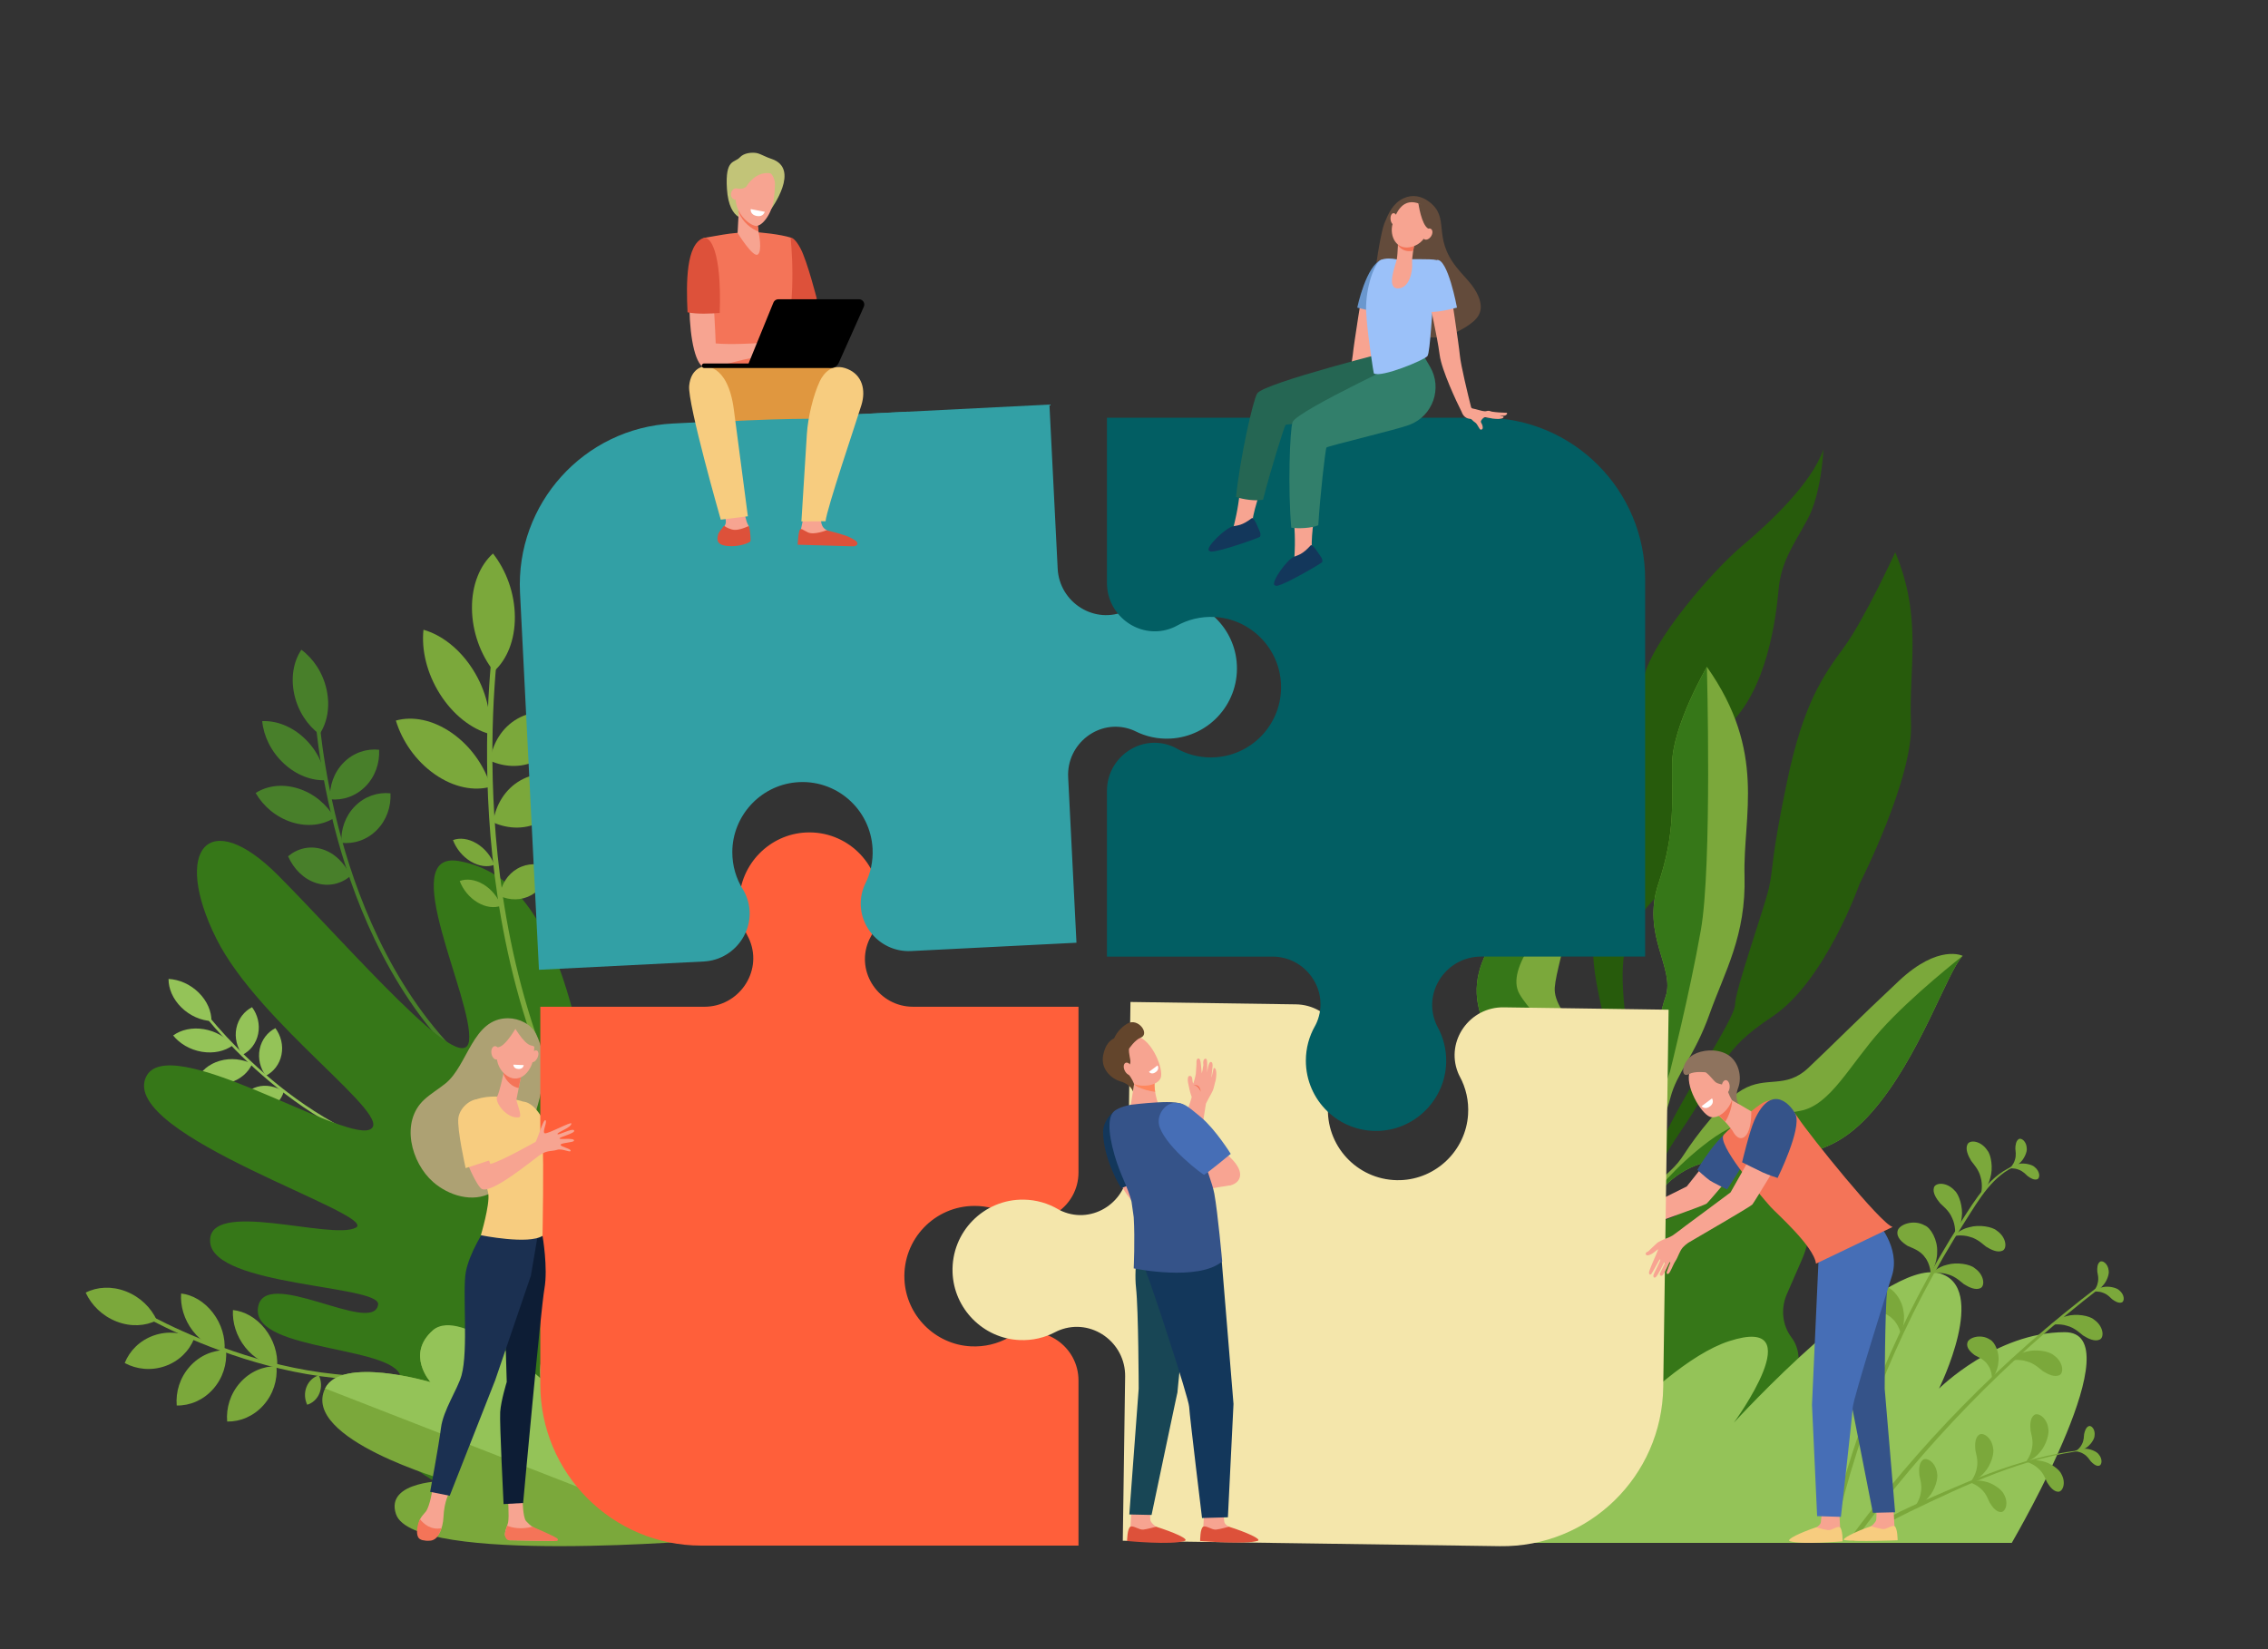 <svg width="495" height="360" viewBox="0 0 495 360" fill="none" xmlns="http://www.w3.org/2000/svg">
<rect x="0" y="0" width="495" height="360" fill="#333333" stroke="none"/>
<g clip-path="url(#clip0_330_4064)">
<path d="M413.648 120.546C413.648 120.546 406.954 135.141 402.449 141.305C397.944 147.471 393.652 153.365 390.058 170.475C386.463 187.586 387.079 189.305 386.097 193.725C385.113 198.144 378.71 216.049 378.674 219.333C378.636 222.616 365.735 241.307 362.43 250.055C359.124 258.802 353.271 271.299 353.599 277.662L355.07 277.288C355.07 277.288 356.269 262.454 366.468 247.462C376.667 232.47 375.209 229.639 386.79 221.936C398.373 214.235 405.853 192.959 405.853 192.959C405.853 192.959 417.636 169.85 417.086 157.837C416.538 145.824 419.666 134.988 413.648 120.544V120.546Z" fill="#275B0C"/>
<path d="M397.97 98.099C397.97 98.099 397.581 107.686 394.492 113.381C391.404 119.075 388.745 122.535 388.184 128.697C387.624 134.859 385.685 150.743 377.074 158.498C368.462 166.253 367.363 189.49 360.808 196.521C354.254 203.549 353.398 208.602 354.608 220.658C355.818 232.714 359.93 249.422 350.422 271.231L348.273 265.806C348.273 265.806 355.075 247.865 353.428 237.359C351.782 226.852 346.05 210.979 348.149 203.366C350.246 195.753 342.448 194.266 347.144 182.751C351.839 171.236 349.911 167.235 356.304 157.279C356.304 157.279 356.96 156.813 358.641 148.389C360.321 139.965 373.872 124.527 380.117 119.259C386.362 113.99 395.361 105.547 397.972 98.097L397.97 98.099Z" fill="#275B0C"/>
<path d="M372.536 145.566C372.536 145.566 365.057 158.387 364.951 166.64C364.846 174.891 365.738 181.604 361.955 192.904C358.171 204.205 365.68 211.349 363.517 217.589C361.353 223.828 361.184 231.214 361.251 236.815C361.317 242.416 352.686 260.956 351.372 270.342C350.057 279.728 351.736 279.761 351.736 279.761C351.736 279.761 353.167 267.368 355.153 263.271C357.139 259.173 363.177 245.045 364.589 239.579C366 234.113 369.823 230.605 373.121 221.347C376.42 212.09 381.11 204.292 380.75 191.157C380.393 178.02 385.672 164.157 372.534 145.568L372.536 145.566Z" fill="#7BA83B"/>
<path d="M356.705 271.157C356.705 271.157 360.192 254.886 374.897 253.261C389.603 251.635 398.239 254.548 408.628 242.659C419.016 230.772 425.05 211.907 428.369 208.659C428.369 208.659 423.149 205.971 414.471 214.095C405.793 222.219 399.699 228.381 394.675 233.111C389.651 237.842 385.572 234.757 380.268 237.876C375.824 240.491 370.074 248.043 367.543 251.998C366.72 253.284 365.745 254.462 364.625 255.497C363.607 256.44 362.393 257.592 361.614 258.443C360.057 260.142 355.566 271.214 355.566 271.214L356.703 271.157H356.705Z" fill="#7BA83B"/>
<path d="M351.521 268.287C351.521 268.287 356.703 248.388 353.233 238.651C349.762 228.913 338.895 221.708 339.331 215.591C339.768 209.474 346.745 192.94 341.057 180.633C341.057 180.633 338.895 191.612 336.764 194.055C334.631 196.497 319.999 206.347 322.593 219.354C325.188 232.362 339.412 235.402 342.917 239.232C346.42 243.062 351.15 243.057 351.18 245.603C351.211 248.149 352.134 257.407 350.563 266.543L351.523 268.289L351.521 268.287Z" fill="#7BA83B"/>
<path d="M357.188 254.971L364.469 233.969C364.469 233.969 368.746 217.078 371.225 202.992C373.705 188.906 372.536 145.566 372.536 145.566C372.536 145.566 365.058 158.387 364.952 166.64C364.846 174.891 365.738 181.604 361.955 192.904C358.172 204.205 365.681 211.349 363.517 217.589C361.353 223.828 361.185 231.214 361.251 236.815C361.318 242.416 352.685 260.956 351.372 270.342C350.652 275.485 350.832 277.815 351.14 278.876C349.973 270.666 357.19 254.971 357.19 254.971H357.188Z" fill="#367718"/>
<path d="M393.049 242.46C386.554 243.758 380.747 243.316 373.037 249.062C365.327 254.809 360.793 260.946 360.793 260.946C360.793 260.946 357.328 267.149 355.895 270.418C355.689 270.918 355.568 271.216 355.568 271.216L356.705 271.159C356.705 271.159 360.192 254.888 374.897 253.263C389.603 251.637 398.24 254.55 408.629 242.661C419.016 230.774 425.051 211.908 428.369 208.661C428.369 208.661 417.319 217.269 410.492 224.887C403.666 232.505 399.545 241.161 393.05 242.46H393.049Z" fill="#367718"/>
<path d="M336.764 194.052C334.631 196.493 319.999 206.343 322.593 219.351C325.188 232.358 339.412 235.398 342.917 239.228C346.42 243.058 351.15 243.053 351.18 245.599C351.211 248.145 352.134 257.403 350.563 266.539L350.983 267.302C351.749 263.736 352.816 258.308 353.164 254.185C353.73 247.489 352.645 244.718 350.498 239.293C348.349 233.868 334.995 222.821 331.65 217.013C328.305 211.205 338.101 201.496 340.278 196.808C342.452 192.12 341.062 180.629 341.062 180.629C341.062 180.629 338.9 191.608 336.769 194.052H336.764Z" fill="#367718"/>
<path d="M371.477 258.673L373.763 253.14C375.537 249.071 380.074 247.129 383.9 248.8C393.539 253.012 397.73 264.741 393.261 274.994L389.993 282.49C388.562 285.773 389.059 289.388 390.989 291.934C392.742 294.248 393.029 297.465 391.813 300.253L390.091 304.206C388.226 308.485 384.597 311.653 380.293 312.96C377.776 313.725 375.553 315.616 374.377 318.313L371.937 323.909C369.24 330.096 362.339 333.05 356.524 330.508L353.205 329.057C347.39 326.514 344.862 319.439 347.558 313.252C351.92 305.854 351.572 300.334 350.026 296.589C347.754 291.083 347.779 284.749 350.237 279.11L350.582 278.319C353.177 272.367 358.186 267.924 364.153 266.022C366.787 265.182 369.532 263.13 371.475 258.671L371.477 258.673Z" fill="#367718"/>
<path d="M330.319 336.798C334.997 330.724 360.646 298.189 377.37 292.766C395.83 286.782 378.431 310.551 378.431 310.551C378.431 310.551 411.18 274.69 423.197 277.923C434.213 280.886 423.197 303.114 423.197 303.114C423.197 303.114 435.605 290.806 450.651 290.806C465.698 290.806 440.42 334.46 439.079 336.798H330.317H330.319Z" fill="#94C358"/>
<path d="M429.013 266.414C415.633 287.34 405.867 310.587 400.285 335.284L399.367 335.037C404.928 310.857 414.628 287.651 427.986 266.748C431.091 261.89 434.443 256.127 440.255 254.232C440.367 254.196 440.41 254.367 440.304 254.406C434.994 256.409 431.919 261.872 429.015 266.414H429.013Z" fill="#7BA83B"/>
<path d="M403.51 336.152C418.461 315.791 436.639 296.97 458.254 280.606C458.47 280.442 458.761 280.82 458.543 280.987C438.044 296.767 419.907 315.401 404.646 336.46L403.51 336.154V336.152Z" fill="#7BA83B"/>
<path d="M430.236 253.437C430.581 253.944 431.899 255.267 432.287 257.006C432.807 258.655 432.396 260.719 432.351 260.647C432.253 260.689 433.878 259.313 434.384 257.125C435.041 255.026 434.581 252.114 433.763 251.15C432.351 248.969 429.884 248.748 429.405 249.805C428.897 250.855 429.541 252.284 430.234 253.439L430.236 253.437Z" fill="#7BA83B"/>
<path d="M433.438 272.115C432.939 271.761 431.643 270.414 429.915 269.992C428.279 269.438 426.211 269.808 426.281 269.855C426.238 269.954 427.644 268.354 429.838 267.888C431.946 267.271 434.844 267.789 435.792 268.627C437.941 270.083 438.114 272.558 437.049 273.016C435.99 273.505 434.576 272.831 433.438 272.115Z" fill="#7BA83B"/>
<path d="M428.606 280.302C428.107 279.948 426.812 278.601 425.083 278.178C423.447 277.625 421.379 277.995 421.449 278.042C421.406 278.141 422.812 276.54 425.006 276.075C427.114 275.458 430.012 275.976 430.96 276.814C433.109 278.27 433.282 280.744 432.217 281.203C431.158 281.692 429.744 281.018 428.606 280.302Z" fill="#7BA83B"/>
<path d="M445.838 299.293C445.338 298.939 444.044 297.592 442.315 297.17C440.679 296.616 438.61 296.986 438.68 297.033C438.637 297.132 440.043 295.532 442.237 295.066C444.345 294.449 447.243 294.967 448.191 295.805C450.341 297.261 450.513 299.736 449.448 300.194C448.389 300.683 446.976 300.009 445.838 299.293Z" fill="#7BA83B"/>
<path d="M454.641 291.526C454.142 291.171 452.846 289.825 451.118 289.402C449.483 288.848 447.414 289.219 447.484 289.265C447.441 289.364 448.847 287.764 451.041 287.298C453.149 286.682 456.047 287.199 456.995 288.037C459.144 289.494 459.317 291.968 458.252 292.426C457.194 292.916 455.78 292.241 454.641 291.526Z" fill="#7BA83B"/>
<path d="M423.478 262.701C423.898 263.146 425.408 264.245 426.066 265.901C426.84 267.447 426.759 269.551 426.703 269.486C426.611 269.542 427.999 267.928 428.156 265.687C428.473 263.511 427.561 260.708 426.602 259.885C424.864 257.954 422.394 258.126 422.087 259.245C421.749 260.361 422.611 261.672 423.478 262.702V262.701Z" fill="#7BA83B"/>
<path d="M416.373 271.984C416.971 272.302 419.059 272.878 420.11 274.442C421.298 275.836 421.449 278.216 421.37 278.169C421.259 278.272 422.858 275.872 422.79 273.302C422.937 270.736 421.417 268.001 420.075 267.494C417.592 266.088 414.414 267.341 414.154 268.724C413.854 270.116 415.129 271.207 416.373 271.984Z" fill="#7BA83B"/>
<path d="M408.898 286.047C409.54 286.259 411.695 286.475 412.993 287.841C414.399 289.014 414.949 291.337 414.862 291.303C414.769 291.423 415.943 288.787 415.444 286.266C415.159 283.711 413.2 281.273 411.792 281C409.108 280.032 406.186 281.804 406.161 283.21C406.098 284.632 407.538 285.493 408.898 286.049V286.047Z" fill="#7BA83B"/>
<path d="M431.02 295.843C431.489 296.136 433.155 296.722 433.92 298.056C434.807 299.257 434.796 301.203 434.734 301.16C434.637 301.237 436.075 299.376 436.165 297.281C436.43 295.203 435.35 292.89 434.287 292.403C432.346 291.118 429.69 291.957 429.399 293.065C429.076 294.18 430.051 295.14 431.02 295.843Z" fill="#7BA83B"/>
<path d="M442.539 256.729C442.259 256.497 441.552 255.645 440.548 255.32C439.604 254.92 438.365 255.05 438.404 255.079C438.374 255.134 439.275 254.25 440.595 254.072C441.87 253.8 443.561 254.233 444.084 254.769C445.292 255.726 445.285 257.197 444.635 257.421C443.987 257.664 443.18 257.204 442.538 256.729H442.539Z" fill="#7BA83B"/>
<path d="M439.857 250.752C439.87 251.115 440.112 252.198 439.757 253.192C439.496 254.185 438.638 255.089 438.638 255.039C438.575 255.028 439.825 254.854 440.771 253.917C441.764 253.072 442.455 251.466 442.349 250.724C442.331 249.183 441.163 248.289 440.588 248.668C440.001 249.033 439.872 249.956 439.855 250.754L439.857 250.752Z" fill="#7BA83B"/>
<path d="M460.982 283.614C460.702 283.382 459.994 282.53 458.99 282.204C458.046 281.805 456.807 281.935 456.847 281.963C456.818 282.019 457.719 281.134 459.037 280.956C460.312 280.685 462.003 281.118 462.526 281.654C463.734 282.611 463.727 284.081 463.077 284.306C462.429 284.549 461.623 284.089 460.98 283.614H460.982Z" fill="#7BA83B"/>
<path d="M457.744 277.587C457.785 277.948 458.117 279.006 457.844 280.027C457.667 281.037 456.884 282.01 456.88 281.96C456.817 281.954 458.049 281.678 458.915 280.667C459.836 279.745 460.392 278.087 460.227 277.355C460.082 275.819 458.846 275.026 458.304 275.451C457.749 275.863 457.695 276.792 457.744 277.589V277.587Z" fill="#7BA83B"/>
<path d="M455.492 316.537C441.83 318.037 429.105 324.076 416.854 329.965C408.592 333.937 409.009 335.068 407.327 335.66C407.054 335.755 406.781 335.458 406.914 335.196C407.562 333.912 409.259 333.043 410.438 332.304C411.814 331.445 413.248 330.684 414.706 329.976C417.825 328.46 421.023 327.095 424.201 325.713C430.667 322.899 437.237 320.254 444.069 318.461C447.814 317.479 451.624 316.771 455.481 316.424C455.553 316.416 455.562 316.528 455.49 316.535L455.492 316.537Z" fill="#7BA83B"/>
<path d="M443.179 312.294C443.268 312.855 443.852 314.485 443.491 316.095C443.277 317.682 442.119 319.25 442.112 319.173C442.013 319.168 443.917 318.657 445.204 317.022C446.581 315.523 447.343 312.901 447.037 311.77C446.712 309.384 444.732 308.224 443.915 308.922C443.075 309.602 443.053 311.055 443.179 312.295V312.294Z" fill="#7BA83B"/>
<path d="M431.142 316.611C431.231 317.172 431.815 318.803 431.454 320.412C431.24 322 430.082 323.568 430.075 323.49C429.976 323.485 431.88 322.974 433.167 321.34C434.544 319.84 435.305 317.218 435 316.086C434.675 313.7 432.695 312.54 431.878 313.238C431.037 313.917 431.016 315.37 431.142 316.611Z" fill="#7BA83B"/>
<path d="M418.912 322.07C419.002 322.631 419.585 324.262 419.224 325.871C419.011 327.459 417.853 329.027 417.845 328.949C417.747 328.944 419.65 328.433 420.937 326.799C422.315 325.299 423.076 322.677 422.771 321.545C422.446 319.159 420.465 317.999 419.648 318.697C418.808 319.376 418.786 320.829 418.912 322.07Z" fill="#7BA83B"/>
<path d="M446.772 323.557C446.524 323.093 446.046 321.566 444.884 320.581C443.843 319.531 442.116 319.022 442.153 319.085C442.083 319.144 443.771 318.457 445.63 318.941C447.481 319.275 449.503 320.782 449.908 321.787C450.998 323.726 450.185 325.687 449.194 325.632C448.195 325.601 447.37 324.542 446.772 323.558V323.557Z" fill="#7BA83B"/>
<path d="M434.251 327.994C434.003 327.53 433.526 326.004 432.362 325.019C431.321 323.968 429.593 323.46 429.631 323.523C429.561 323.582 431.249 322.895 433.107 323.379C434.958 323.713 436.98 325.22 437.386 326.225C438.476 328.165 437.662 330.125 436.671 330.069C435.675 330.039 434.847 328.98 434.249 327.996L434.251 327.994Z" fill="#7BA83B"/>
<path d="M456.306 318.988C456.091 318.729 455.588 317.833 454.728 317.369C453.934 316.848 452.783 316.756 452.815 316.79C452.78 316.837 453.749 316.183 454.979 316.24C456.186 316.206 457.654 316.884 458.042 317.461C458.983 318.535 458.732 319.874 458.102 319.969C457.471 320.081 456.812 319.527 456.306 318.988Z" fill="#7BA83B"/>
<path d="M454.862 313.094C454.812 313.426 454.853 314.453 454.363 315.3C453.959 316.159 453.025 316.841 453.034 316.796C452.978 316.776 454.147 316.826 455.165 316.131C456.212 315.528 457.108 314.18 457.137 313.486C457.378 312.078 456.464 311.069 455.876 311.317C455.28 311.551 455.009 312.369 454.86 313.094H454.862Z" fill="#7BA83B"/>
<path d="M102.975 232.883C86.921 218.547 78.665 197.961 74.567 183.213C70.118 167.205 69.47 154.427 69.464 154.3L68.592 154.246C68.597 154.374 69.249 167.244 73.725 183.36C77.86 198.252 86.203 219.052 102.456 233.565L102.975 232.883Z" fill="#487F2A"/>
<path d="M71.293 150.594C72.084 154.28 71.422 157.763 69.734 160.277C67.089 158.326 65.008 155.202 64.216 151.516C63.425 147.83 64.087 144.349 65.775 141.834C68.42 143.785 70.501 146.908 71.293 150.594Z" fill="#487F2A"/>
<path d="M66.369 161.091C69.136 163.668 70.752 167.054 71.066 170.314C68.029 170.452 64.688 169.219 61.923 166.64C59.158 164.063 57.54 160.678 57.227 157.418C60.264 157.279 63.605 158.513 66.371 161.091H66.369Z" fill="#487F2A"/>
<path d="M65.071 172.119C68.507 173.199 71.327 175.596 72.996 178.507C70.502 180.111 67.159 180.573 63.722 179.493C60.286 178.412 57.467 176.015 55.797 173.104C58.291 171.5 61.634 171.038 65.071 172.119Z" fill="#487F2A"/>
<path d="M70.364 185.385C73.086 186.244 75.264 188.445 76.498 191.223C74.433 192.96 71.731 193.618 69.007 192.759C66.285 191.899 64.107 189.699 62.873 186.921C64.938 185.184 67.64 184.525 70.364 185.385Z" fill="#487F2A"/>
<path d="M75.014 166.451C77.156 164.292 79.995 163.369 82.742 163.666C82.895 166.577 81.891 169.529 79.749 171.689C77.607 173.848 74.768 174.771 72.021 174.474C71.868 171.563 72.872 168.611 75.014 166.451Z" fill="#487F2A"/>
<path d="M77.498 175.959C79.64 173.8 82.478 172.878 85.226 173.174C85.378 176.085 84.374 179.038 82.232 181.197C80.09 183.357 77.252 184.279 74.504 183.983C74.352 181.071 75.356 178.121 77.498 175.959Z" fill="#487F2A"/>
<path d="M93.299 252.324C78.473 250.159 65.786 241.365 57.752 234.367C49.031 226.77 43.76 219.592 43.708 219.52L43.18 219.824C43.232 219.896 48.543 227.127 57.32 234.776C65.43 241.845 78.249 250.729 93.259 252.919L93.299 252.324Z" fill="#94C358"/>
<path d="M43.35 216.664C45.223 218.504 46.171 220.782 46.154 222.891C43.869 222.774 41.463 221.757 39.59 219.919C37.717 218.079 36.769 215.801 36.785 213.692C39.071 213.809 41.477 214.827 43.35 216.664Z" fill="#94C358"/>
<path d="M44.51 224.659C47.106 225.094 49.341 226.441 50.773 228.215C49.059 229.463 46.646 230.03 44.05 229.594C41.455 229.159 39.218 227.813 37.787 226.038C39.5 224.79 41.913 224.224 44.51 224.659Z" fill="#94C358"/>
<path d="M47.981 231.567C50.392 230.875 52.951 231.184 55.036 232.236C54.201 234.127 52.434 235.679 50.023 236.373C47.611 237.065 45.052 236.756 42.968 235.704C43.803 233.813 45.569 232.261 47.981 231.567Z" fill="#94C358"/>
<path d="M56.141 237.245C58.053 236.698 60.161 237.141 61.943 238.283C61.408 240.086 60.09 241.507 58.177 242.053C56.265 242.6 54.157 242.157 52.376 241.016C52.911 239.212 54.229 237.792 56.141 237.245Z" fill="#94C358"/>
<path d="M51.589 224.452C52.008 222.373 53.304 220.746 55.013 219.863C56.218 221.497 56.766 223.598 56.347 225.676C55.929 227.755 54.633 229.382 52.922 230.265C51.717 228.63 51.169 226.53 51.587 224.45L51.589 224.452Z" fill="#94C358"/>
<path d="M56.676 229.024C57.095 226.946 58.391 225.318 60.102 224.436C61.307 226.07 61.855 228.17 61.436 230.249C61.018 232.327 59.722 233.955 58.01 234.837C56.806 233.203 56.258 231.103 56.676 229.024Z" fill="#94C358"/>
<path d="M102.226 296.76C85.125 303.262 66.298 299.827 53.518 295.802C39.644 291.432 29.694 285.439 29.596 285.38L29.217 286.105C29.316 286.166 39.338 292.204 53.304 296.605C66.21 300.673 85.229 304.139 102.543 297.558L102.226 296.76Z" fill="#7BA83B"/>
<path d="M27.49 281.9C30.594 283.107 32.98 285.464 34.235 288.21C31.731 289.492 28.552 289.684 25.448 288.478C22.343 287.27 19.957 284.914 18.702 282.168C21.207 280.886 24.385 280.694 27.49 281.9Z" fill="#7BA83B"/>
<path d="M33.55 291.531C36.577 290.467 39.773 290.806 42.37 292.207C41.298 294.899 39.068 297.148 36.038 298.213C33.011 299.277 29.815 298.937 27.219 297.537C28.291 294.847 30.521 292.596 33.55 291.531Z" fill="#7BA83B"/>
<path d="M41.416 298.306C43.567 295.895 46.479 294.692 49.336 294.744C49.587 297.72 48.643 300.84 46.49 303.251C44.339 305.664 41.427 306.867 38.57 306.813C38.319 303.839 39.263 300.718 41.416 298.306Z" fill="#7BA83B"/>
<path d="M52.425 301.803C54.576 299.39 57.488 298.188 60.345 298.241C60.596 301.217 59.652 304.337 57.499 306.748C55.348 309.161 52.435 310.364 49.579 310.31C49.327 307.336 50.272 304.215 52.425 301.803Z" fill="#7BA83B"/>
<path d="M42.068 290.502C40.174 288.034 39.33 285.058 39.531 282.359C42.025 282.65 44.575 284.101 46.467 286.57C48.361 289.039 49.205 292.015 49.004 294.714C46.51 294.422 43.961 292.971 42.068 290.502Z" fill="#7BA83B"/>
<path d="M53.504 294.086C51.575 291.646 50.684 288.679 50.841 285.973C53.333 286.221 55.901 287.629 57.831 290.069C59.759 292.509 60.65 295.476 60.494 298.182C58 297.934 55.434 296.526 53.504 294.086Z" fill="#7BA83B"/>
<path d="M66.893 302.762C67.4 301.476 68.403 300.582 69.581 300.214C70.147 301.402 70.244 302.814 69.739 304.1C69.233 305.385 68.229 306.279 67.051 306.647C66.486 305.459 66.389 304.047 66.893 302.762Z" fill="#7BA83B"/>
<path d="M138.93 335.543C138.93 335.543 160.719 249.247 153.494 240.575C143.509 228.591 135.271 268.345 134.463 264.968C126.83 233.081 124.797 192.281 100.173 187.962C86.177 185.507 103.407 218.301 102.369 227.171C101.333 236.041 76.109 206.592 60.781 191.164C45.452 175.736 37.536 185.504 47.221 204.903C56.586 223.663 86.883 244.162 80.638 246.595C74.393 249.028 36.48 224.802 31.837 235.158C26.145 247.856 83.015 265.135 77.661 267.989C72.305 270.841 45.124 261.447 45.867 271.157C46.61 280.867 83.148 280.505 82.525 284.776C81.514 291.691 57.346 276.039 56.285 285.606C55.198 295.393 88.079 293.608 87.509 301.243C87.183 305.63 80.126 299.013 79.086 305.089C76.716 318.945 120.061 335.821 120.061 335.821L138.93 335.541V335.543Z" fill="#367718"/>
<path d="M155.545 336.069C155.545 336.069 134.808 304.231 124.83 298.22C114.199 291.815 122.293 310.992 122.293 310.992C122.293 310.992 100.565 285.101 94.527 290.362C88.487 295.623 93.969 301.715 93.969 301.715C93.969 301.715 74.462 295.927 70.957 303.096C65.57 314.113 97.683 323.249 97.683 323.249C97.683 323.249 83.897 323.104 86.434 330.542C90.259 341.76 155.547 336.071 155.547 336.071L155.545 336.069Z" fill="#7BA83B"/>
<path d="M70.955 303.094C74.462 295.924 93.967 301.713 93.967 301.713C93.967 301.713 88.485 295.622 94.525 290.36C100.565 285.099 117.946 300.847 117.946 300.847C117.946 300.847 116.124 287.861 129.213 299.3C138.561 307.471 155.547 336.069 155.547 336.069L70.957 303.094H70.955Z" fill="#94C358"/>
<path d="M130.373 256.129L131.303 255.492C114.42 229.886 109.267 199.487 107.916 178.493C106.451 155.711 109.022 138.777 109.049 138.61L107.897 138.273C107.87 138.442 105.279 155.49 106.749 178.407C108.108 199.579 113.31 230.249 130.373 256.127V256.129Z" fill="#7BA83B"/>
<path d="M112.372 134.622C112.41 139.766 110.627 144.018 107.783 146.57C104.894 142.891 103.046 137.925 103.008 132.78C102.972 127.636 104.754 123.384 107.598 120.832C110.487 124.511 112.334 129.477 112.372 134.622Z" fill="#7BA83B"/>
<path d="M103.228 146.183C106.106 150.731 107.288 155.837 106.821 160.219C102.871 159.093 98.894 156.049 96.017 151.502C93.139 146.955 91.957 141.848 92.424 137.466C96.374 138.592 100.352 141.636 103.228 146.183Z" fill="#7BA83B"/>
<path d="M98.615 159.996C102.757 162.882 105.75 167.217 107.124 171.73C103.48 172.748 99.051 171.914 94.909 169.028C90.766 166.142 87.773 161.807 86.399 157.294C90.043 156.276 94.472 157.11 98.615 159.996Z" fill="#7BA83B"/>
<path d="M104.017 184.112C105.824 185.191 107.195 186.922 107.901 188.783C106.418 189.337 104.552 189.132 102.746 188.053C100.94 186.974 99.568 185.243 98.862 183.382C100.345 182.828 102.211 183.033 104.017 184.112Z" fill="#7BA83B"/>
<path d="M105.487 193.045C107.293 194.124 108.665 195.855 109.371 197.716C107.888 198.27 106.022 198.065 104.216 196.986C102.409 195.907 101.038 194.176 100.332 192.315C101.815 191.761 103.681 191.966 105.487 193.045Z" fill="#7BA83B"/>
<path d="M112.941 156.885C116.279 154.992 120.183 155.012 123.645 156.578C123.065 160.438 120.986 163.853 117.648 165.746C114.31 167.64 110.406 167.62 106.944 166.054C107.524 162.193 109.604 158.779 112.941 156.885Z" fill="#7BA83B"/>
<path d="M113.607 170.342C116.945 168.449 120.849 168.469 124.311 170.035C123.731 173.895 121.652 177.31 118.314 179.203C114.976 181.097 111.072 181.077 107.61 179.511C108.19 175.65 110.27 172.236 113.607 170.342Z" fill="#7BA83B"/>
<path d="M112.946 189.603C115.118 188.37 117.659 188.384 119.912 189.404C119.535 191.916 118.181 194.138 116.009 195.372C113.836 196.605 111.295 196.591 109.042 195.571C109.419 193.059 110.773 190.837 112.946 189.603Z" fill="#7BA83B"/>
<path d="M351.182 265.534C353.145 265.853 353.028 266.173 353.281 266.207C353.579 266.246 357.12 264.466 357.12 264.466C357.12 264.466 367.593 259.29 368.148 258.989L375.707 249.465L381.532 252.155C381.532 252.155 373.03 262.28 372.493 262.726C371.955 263.172 356.939 268.445 355.633 268.952C355.633 268.952 354.317 270.157 353.464 270.885C352.611 271.614 351.473 271.901 351.202 272.067C351.162 272.092 350.221 272.588 348.895 272.878C347.751 273.128 348.704 272.349 348.704 272.349C348.704 272.349 350.728 271.493 350.629 271.338C350.552 271.22 349.476 271.754 348.214 272.043C347.889 272.117 347.569 272.191 347.273 272.254C346.497 272.421 346.158 271.977 346.936 271.668C347.21 271.558 347.672 271.389 348.02 271.317C348.395 271.238 348.711 271.042 349.015 270.925C349.618 270.695 350.062 270.535 350.038 270.515C350.008 270.488 350.092 270.355 349.746 270.421C349.327 270.502 348.485 270.88 347.86 270.95C347.507 270.99 346.772 271.121 346.772 271.121C346.772 271.121 345.472 271.245 345.463 271.063C345.443 270.664 346.244 270.441 346.734 270.452C347.043 270.294 347.821 270.179 347.821 270.179C347.821 270.179 349.327 269.584 349.241 269.361C349.207 269.271 348.293 269.409 347.325 269.476C346.302 269.546 345.56 269.546 345.506 269.348C345.42 269.033 346.234 268.913 346.234 268.913C346.234 268.913 346.952 268.809 347.187 268.755C347.463 268.692 348.271 268.438 348.271 268.438C348.271 268.438 351.044 267.419 350.943 267.214C350.843 267.009 350.385 266.581 350.189 266.581C349.993 266.581 349.645 266.777 349.449 266.779C349.254 266.779 348.833 266.743 348.805 266.496C348.776 266.25 349.861 265.739 349.861 265.739C349.861 265.739 350.616 265.439 351.184 265.531L351.182 265.534Z" fill="#F8A492"/>
<path d="M370.444 255.366C370.444 255.366 372.33 257.082 373.114 257.646C373.766 258.115 376.944 259.647 376.944 259.647C376.944 259.647 380.106 254.8 381.489 252.369C383.166 249.42 384.328 245.033 383.931 244.914C382.817 244.58 381.288 244.376 379.875 245.025C374.983 247.273 370.446 255.364 370.446 255.364L370.444 255.366Z" fill="#355389"/>
<path d="M353.014 268.068C352.175 268.201 351.317 268.041 350.945 267.271C350.861 268.185 352.241 268.636 353.014 268.068Z" fill="#FE875E"/>
<path d="M118.617 234.063C118.734 231.24 118.321 228.451 117.064 225.824C115.983 223.562 113.31 222.28 110.871 222.276C103.129 222.265 102.145 232.554 97.216 236.522C95.71 237.734 94.027 238.723 92.602 240.03C87.339 244.858 89.709 253.798 94.541 258.031C97.893 260.969 103.163 262.638 107.296 260.341C109.453 259.142 111.09 257.15 112.257 254.967C113.913 251.869 114.981 248.293 116.157 244.991C117.411 241.476 118.461 237.817 118.616 234.064L118.617 234.063Z" fill="#ADA173"/>
<path d="M119.882 247.733C117.463 240.386 114.271 240.502 114.271 240.502L116.851 256.145C118.345 255.737 120.289 254.825 121.781 254.404C121.288 252.081 120.48 249.542 119.883 247.733H119.882Z" fill="#F7CC7F"/>
<path d="M132.104 272.79L123.262 266.036C123.262 266.036 122.374 259.736 121.181 254.144C119.689 254.566 118.343 255.737 116.851 256.147L119.099 268.668L130.687 274.654L133.96 278.867L134.705 274.543L132.106 272.79H132.104Z" fill="#F48C7F"/>
<path d="M212.696 263.24C215.442 263.24 218.018 263.965 220.245 265.232C220.527 265.393 220.832 265.54 221.157 265.673C227.951 268.467 235.385 263.292 235.385 255.936V219.764H199.264C191.918 219.764 186.751 212.32 189.541 205.516C189.674 205.191 189.821 204.885 189.981 204.603C191.247 202.372 191.97 199.793 191.97 197.044C191.97 188.332 184.716 181.316 175.927 181.724C167.973 182.093 161.568 188.636 161.346 196.607C161.267 199.443 161.956 202.109 163.222 204.414C163.38 204.702 163.524 205.013 163.656 205.344C166.423 212.259 161.173 219.766 153.734 219.766H117.924V302.188C117.924 321.631 133.664 337.393 153.079 337.393H235.385V301.342C235.385 293.95 227.926 288.742 221.091 291.528C220.764 291.661 220.457 291.806 220.175 291.965C217.74 293.333 214.892 294.054 211.865 293.894C204.067 293.48 197.766 287.135 197.398 279.322C196.984 270.513 203.992 263.242 212.696 263.242V263.24Z" fill="#FF5F3A"/>
<path d="M289.817 242.065C289.856 239.316 290.617 236.746 291.914 234.535C292.077 234.256 292.229 233.95 292.366 233.628C295.253 226.865 290.191 219.347 282.847 219.242L246.728 218.723L246.214 254.891C246.109 262.246 238.602 267.314 231.849 264.422C231.526 264.284 231.222 264.133 230.943 263.97C228.735 262.67 226.17 261.91 223.423 261.869C214.724 261.745 207.616 268.907 207.898 277.713C208.153 285.681 214.594 292.19 222.549 292.526C225.379 292.647 228.05 291.993 230.371 290.759C230.661 290.606 230.972 290.465 231.306 290.337C238.249 287.665 245.672 293.03 245.565 300.478L245.054 336.335L327.352 337.519C346.765 337.798 362.728 322.264 363.005 302.824L364.18 220.41L328.181 219.893C320.801 219.787 315.495 227.18 318.178 234.066C318.305 234.395 318.446 234.705 318.601 234.99C319.933 237.447 320.613 240.309 320.41 243.338C319.887 251.141 313.459 257.358 305.654 257.615C296.854 257.904 289.692 250.782 289.817 242.067L289.817 242.065Z" fill="#F4E6AB"/>
<path d="M190.443 185.282C190.581 188.028 189.988 190.641 188.836 192.932C188.69 193.221 188.559 193.534 188.442 193.867C185.997 200.802 191.531 207.978 198.867 207.607L234.943 205.791L233.13 169.664C232.762 162.319 239.926 156.776 246.852 159.225C247.184 159.342 247.496 159.473 247.785 159.618C250.073 160.773 252.682 161.366 255.424 161.228C264.112 160.791 270.745 153.183 269.897 144.412C269.131 136.475 262.282 130.398 254.323 130.576C251.491 130.639 248.866 131.464 246.631 132.845C246.352 133.018 246.049 133.178 245.726 133.327C238.969 136.443 231.216 131.568 230.842 124.128L229.043 88.312L146.841 92.451C127.451 93.428 112.521 109.961 113.496 129.378L117.63 211.696L153.585 209.886C160.956 209.515 165.775 201.794 162.655 195.096C162.506 194.776 162.346 194.476 162.172 194.203C160.683 191.836 159.821 189.024 159.83 185.989C159.85 178.169 165.863 171.549 173.636 170.788C182.4 169.93 190.005 176.574 190.443 185.281V185.282Z" fill="#32A0A5"/>
<path d="M264.283 165.344C261.538 165.344 258.961 164.619 256.735 163.351C256.453 163.191 256.148 163.044 255.823 162.911C249.028 160.117 241.595 165.291 241.595 172.646V208.818H277.716C285.061 208.818 290.229 216.262 287.439 223.066C287.306 223.391 287.159 223.697 286.999 223.979C285.733 226.21 285.009 228.789 285.009 231.538C285.009 240.25 292.263 247.266 301.052 246.858C309.007 246.489 315.411 239.946 315.634 231.975C315.713 229.139 315.022 226.473 313.758 224.168C313.6 223.88 313.456 223.569 313.323 223.238C310.554 216.323 315.806 208.816 323.245 208.816H359.056V126.394C359.056 106.951 343.316 91.189 323.901 91.189H241.595V127.24C241.595 134.632 249.053 139.84 255.889 137.054C256.216 136.921 256.523 136.776 256.805 136.617C259.24 135.249 262.087 134.526 265.115 134.688C272.913 135.102 279.213 141.447 279.581 149.26C279.996 158.069 272.988 165.34 264.283 165.34V165.344Z" fill="#025E63"/>
<path d="M94.415 324.954C94.415 324.954 93.869 328.751 92.932 329.977C92.618 330.389 92.041 330.909 91.664 331.653C91.077 332.809 91.402 334.534 91.835 335.481C92.057 335.969 91.819 335.967 92.327 336.123C93.828 336.587 95.424 335.805 96.063 334.363C96.421 333.557 96.733 332.482 96.796 331.126C96.956 327.678 98.024 325.925 98.024 325.925L94.415 324.954Z" fill="#F7A491"/>
<path d="M110.832 326.691C110.832 326.691 111.17 330.974 110.895 332.364C110.748 333.108 109.933 334.644 110.308 335.345C110.681 336.046 111.109 336.222 111.109 336.222L120.799 336.379C121.327 336.388 120.979 336.046 120.553 335.731C119.856 335.217 119.294 334.877 117.068 333.797C116.923 333.727 116.395 333.389 116.204 333.272C115.721 332.975 115.237 332.509 114.818 332.044C114.123 331.265 114.062 327.494 114.062 327.494L110.832 326.691Z" fill="#F7A491"/>
<path d="M118.408 269.771C118.408 269.771 119.629 276.724 118.826 281.282C118.023 285.84 114.179 328.09 114.179 328.09L109.906 328.332C109.906 328.332 109.01 310.684 109.169 308.23C109.329 305.775 110.599 301.669 110.599 301.669L110.173 287.419L115.567 268.699L118.408 269.772V269.771Z" fill="#0D1D35"/>
<path d="M105.845 268.307C105.845 268.307 102.481 273.39 101.678 277.598C100.877 281.805 102.267 294.735 100.725 300.25C99.89 303.235 96.728 307.843 96.246 311.7C95.765 315.557 93.88 325.66 93.88 325.66L98.151 326.511L108.079 301.28L115.866 278.475L117.861 266.73L105.842 268.307H105.845Z" fill="#1B3051"/>
<path d="M108.57 239.381C108.57 239.381 104.113 239.097 102.352 241.025C100.588 242.952 106.262 258.209 106.582 260.662C106.902 263.116 104.948 269.641 104.948 269.641C104.948 269.641 115.414 271.756 118.407 269.769C118.407 269.769 118.729 252.121 118.407 250.368C118.088 248.615 115.416 241.485 114.775 240.784C114.134 240.083 108.571 239.381 108.571 239.381H108.57Z" fill="#F7CC7F"/>
<path d="M110.052 233.406C110.052 233.406 110.029 233.538 109.988 233.762C109.788 234.838 109.023 238.405 108.506 239.385C107.882 240.57 110.645 244.349 113.304 243.887C114.096 243.751 112.634 240.415 112.706 240.061C112.841 239.385 113.022 238.462 113.209 237.517C113.315 236.983 113.421 236.441 113.521 235.934C113.805 234.489 114.038 233.307 114.038 233.307L110.054 233.406H110.052Z" fill="#F7A491"/>
<path d="M109.988 233.761C110.029 233.536 110.053 233.405 110.053 233.405L114.037 233.306C114.037 233.306 113.805 234.487 113.52 235.933C113.421 236.438 113.315 236.976 113.209 237.508C112.593 237.416 111.951 237.118 111.306 236.549C110.604 235.933 110.143 235.19 109.864 234.399C109.913 234.145 109.954 233.928 109.985 233.762L109.988 233.761Z" fill="#F47458"/>
<path d="M112.735 224.315C112.735 224.315 110.857 224.098 109.679 225.626C108.501 227.154 107.234 231.88 110.157 234.449C113.082 237.019 115.971 234.109 116.4 231.026C116.829 227.942 116.994 224.204 112.735 224.313V224.315Z" fill="#F7A491"/>
<path d="M117.266 230.981C116.917 231.662 116.33 232.038 115.957 231.822C115.583 231.606 115.564 230.878 115.912 230.198C116.26 229.517 116.847 229.139 117.221 229.355C117.594 229.571 117.614 230.299 117.266 230.979V230.981Z" fill="#F7A491"/>
<path d="M112.946 223.81C112.946 223.81 110.482 228.323 108.812 228.584C107.144 228.844 106.852 231.209 106.852 231.209C106.852 231.209 107.618 225.759 109.297 224.657C110.976 223.554 112.946 223.81 112.946 223.81Z" fill="#ADA173"/>
<path d="M96.353 333.602C94.024 334.029 92.477 332.662 91.67 331.639C91.078 332.799 90.79 334.528 91.225 335.48C91.607 336.319 92.728 336.294 93.611 336.327C94.543 336.361 95.265 335.841 95.728 335.026C95.944 334.645 96.168 334.172 96.353 333.602Z" fill="#F47458"/>
<path d="M116.205 333.272C113.642 333.932 111.746 333.482 110.687 333.054C110.414 333.831 110.051 334.807 110.243 335.37C110.479 336.059 110.814 336.215 111.109 336.222C113.45 336.284 119.684 336.368 121.469 336.391C121.719 336.395 121.855 336.102 121.695 335.91C121.252 335.379 116.395 333.389 116.203 333.272H116.205Z" fill="#F47458"/>
<path d="M109.112 229.641C109.258 230.439 108.965 231.171 108.457 231.276C107.949 231.38 107.419 230.819 107.272 230.02C107.126 229.222 107.419 228.49 107.927 228.386C108.435 228.282 108.965 228.843 109.112 229.641Z" fill="#F7A491"/>
<path d="M112.042 232.405L114.308 232.507C114.308 232.507 114.216 233.367 113.22 233.351C112.004 233.331 112.044 232.405 112.044 232.405H112.042Z" fill="white"/>
<path d="M172.545 51.856C172.827 51.867 173.601 52.127 174.73 54.265C176.174 56.998 178.284 65.252 178.284 65.252L171.985 67.6L171.175 65.877L169.843 52.615C169.843 52.615 172.466 51.852 172.543 51.856H172.545Z" fill="#DD513A"/>
<path d="M164.219 50.666C166.02 50.667 170.476 51.194 172.545 51.856C172.545 51.856 174.064 64.933 171.177 74.871C170.53 77.096 171.712 84.094 171.712 84.094L153.049 83.847C153.049 83.847 155.259 66.931 154.426 64.2C153.593 61.467 153.573 51.946 153.573 51.946C153.573 51.946 153.701 51.926 157.766 51.223C159.662 50.894 162.296 50.666 164.217 50.669L164.219 50.666Z" fill="#F47458"/>
<path d="M162.044 108.366C162.044 108.366 162.457 113.138 163.217 114.46C163.976 115.781 163.177 118.027 163.136 118.336C163.097 118.644 161.538 119.084 159.06 118.82C156.582 118.556 156.624 117.984 156.823 117.058C157.022 116.134 158.342 114.943 158.421 114.062C158.502 113.181 157.661 110.009 157.661 110.009L162.043 108.364L162.044 108.366Z" fill="#F7A491"/>
<path d="M169.606 80.154C169.606 80.154 182.489 79.438 185.365 81.183C188.242 82.927 183.322 91.491 183.322 91.491C183.322 91.491 174.357 91.077 156.798 92.091C152.64 92.332 152.282 81.235 153.06 80.316C153.837 79.397 169.606 80.154 169.606 80.154Z" fill="#E0973F"/>
<path d="M158.753 119.19C156.201 118.919 156.517 117.664 156.724 116.711C156.853 116.114 157.584 115.411 158.02 114.746C158.248 114.927 158.62 115.249 159.726 115.576C160.877 115.916 162.454 115.244 163.457 114.821C163.816 116.155 163.832 117.858 163.798 118.117C163.757 118.435 161.303 119.462 158.751 119.19H158.753Z" fill="#DD513A"/>
<path d="M160.161 89.384C160.677 93.284 163.225 112.701 163.225 112.701L157.312 113.435C157.312 113.435 150.04 88.091 150.413 84.216C150.787 80.339 153.509 80.014 153.509 80.014C153.509 80.014 158.8 79.061 160.163 89.385L160.161 89.384Z" fill="#F7CC7F"/>
<path d="M153.372 53.397C155.117 52.741 155.97 68.486 156.205 74.967C159.295 75.265 164.682 74.968 166.023 74.868C166.653 74.821 168.108 74.287 168.736 74.204C169.379 74.12 169.962 74.077 170.277 74.13C170.393 74.15 173.613 75.47 173.889 75.76C174.23 76.119 175.155 77.024 174.999 77.414C174.843 77.806 173.223 76.324 173.223 76.324L172.431 75.878C173.417 76.842 175.299 78.113 175.028 78.575C174.764 79.027 173.067 77.737 171.858 76.858C172.896 77.797 174.184 79.474 173.887 79.737C173.62 79.972 172.155 78.029 170.589 77.47C170.009 77.263 169.429 77.836 168.973 77.906C168.637 77.957 168.12 78.067 167.79 77.973L166.093 77.491C165.515 77.543 165.5 77.885 164.917 78.011C164.24 78.155 163.129 78.308 162.267 78.518C157.3 79.733 155.643 80.298 154.122 80.296C149.517 80.293 149.249 54.945 153.373 53.397H153.372Z" fill="#F7A491"/>
<path d="M150.059 68.179C149.732 61.54 149.78 53.359 153.495 51.964C154.962 51.413 157.546 54.724 157.081 68.314C155.097 68.477 152.185 68.61 150.059 68.179Z" fill="#DD513A"/>
<path d="M179.337 112.448C179.337 112.448 178.822 114.104 179.745 115.2C180.67 116.295 184.508 117.371 185.011 117.964C185.516 118.557 185.476 119.063 185.476 119.063L174.701 118.766L174.818 115.508L175.313 113.167L179.334 112.449L179.337 112.448Z" fill="#F7A491"/>
<path d="M180.414 115.747C180.414 115.747 177.646 116.869 176.308 116.204C174.97 115.54 175.012 115.355 174.624 115.603C174.236 115.851 174.098 118.906 174.098 118.906L186.214 119.262C187.058 119.243 187.483 118.621 186.798 118.088C186.327 117.723 185.785 117.479 185.476 117.303C184.528 116.758 180.413 115.747 180.413 115.747H180.414Z" fill="#DD513A"/>
<path d="M178.928 83.213C179.761 81.458 181.655 79.172 184.988 80.55C188.166 81.862 189.019 85.088 188.017 88.391C187.015 91.694 180.413 111.113 180.183 113.783L174.911 113.818C174.911 113.818 175.87 98.442 176.103 94.726C176.33 91.149 177.488 86.251 178.928 83.213Z" fill="#F7CC7F"/>
<path d="M187.486 65.327H169.866C169.399 65.327 168.981 65.609 168.803 66.043L163.377 79.34H153.663C153.392 79.34 153.171 79.561 153.171 79.834C153.171 80.107 153.392 80.329 153.663 80.329H181.311C182.07 80.329 182.76 79.881 183.072 79.183L188.536 66.954C188.877 66.19 188.321 65.327 187.487 65.327H187.486Z" fill="black"/>
<path d="M168.408 34.693C167.877 34.513 167.354 34.312 166.85 34.068C166.279 33.792 165.539 33.469 165.072 33.397C164.088 33.244 162.4 33.346 161.467 34.359C160.305 35.621 158.24 34.587 158.655 41.199C159.125 48.684 163.282 47.862 163.382 47.735C163.483 47.609 167.088 42.946 167.088 42.946C167.088 42.946 168.349 45.708 168.349 45.606C168.349 45.503 174.786 36.84 168.406 34.69L168.408 34.693Z" fill="#C2C478"/>
<path d="M165.251 48.29L165.611 50.964C165.611 50.964 166.415 54.817 165.381 55.56C164.346 56.303 160.983 50.854 160.983 50.854L161.339 44.077L165.251 48.29Z" fill="#F7A491"/>
<path d="M161.224 46.275C162.078 48.587 164.113 50.008 165.556 50.558L165.253 48.29L161.34 44.077L161.225 46.273L161.224 46.275Z" fill="#F47458"/>
<path d="M165.039 36.703C167.23 36.349 169.196 38.113 169.14 40.31C169.117 41.265 169.038 42.457 168.84 43.741C168.364 46.828 166.26 49.547 164.87 49.304C163.479 49.062 159.979 46.399 160.597 42.004C160.977 39.291 162.741 37.076 165.041 36.703H165.039Z" fill="#F7A491"/>
<path d="M161.562 42.527C161.445 43.207 160.901 43.678 160.35 43.583C159.797 43.486 159.445 42.858 159.561 42.179C159.678 41.499 160.222 41.028 160.773 41.123C161.326 41.22 161.678 41.848 161.562 42.527Z" fill="#F7A491"/>
<path d="M160.774 41.123C160.774 41.123 162.456 41.542 163.079 40.458C163.704 39.375 165.934 37.038 168.771 38.007C171.608 38.976 166.275 35.652 166.047 35.652C165.819 35.652 163.097 35.632 163.097 35.632C163.097 35.632 160.998 37.362 160.923 37.55C160.847 37.741 160.242 39.812 160.242 39.812L160.774 41.123Z" fill="#C2C478"/>
<path d="M163.85 45.644L166.91 46.23C166.91 46.23 166.617 47.384 165.265 47.165C163.615 46.899 163.85 45.644 163.85 45.644Z" fill="white"/>
<path d="M244.781 258.621C244.898 259.025 244.966 259.158 245.113 259.43C246.072 261.179 248.299 263.675 248.299 263.675L250.02 259.789C250.02 259.789 249.74 258.569 249.252 256.826C247.589 257.261 246.004 257.513 244.779 258.622L244.781 258.621Z" fill="#F8A492"/>
<path d="M254.655 255.251C254.655 255.251 245.049 259.394 244.739 259.315C244.539 259.264 240.799 252.995 240.758 247.1C240.74 244.378 243.563 241.102 246.714 241.749C248.299 242.075 248.276 242.517 250.623 245.932C252.969 249.346 254.655 255.251 254.655 255.251Z" fill="#13375B"/>
<path d="M262.854 329.517C262.854 329.517 262.626 333.295 262.624 333.302C262.54 333.782 262.211 334.967 262.211 335.402C262.211 337.04 269.978 334.013 268.237 333.286C268.079 333.22 267.253 332.723 267.203 332.166C267.124 331.306 266.921 329.569 266.921 329.569L262.854 329.517Z" fill="#F7A491"/>
<path d="M268.218 333.272C268.218 333.272 266.394 333.773 265.46 333.897C264.527 334.023 263.295 332.968 262.634 333.254C261.907 333.567 261.936 336.39 261.936 336.39C261.936 336.39 271.714 337.193 274.465 336.363C275.555 336.034 271.946 334.439 268.218 333.272Z" fill="#DD513A"/>
<path d="M246.965 329.517C246.965 329.517 246.737 333.295 246.735 333.302C246.651 333.782 246.322 334.967 246.322 335.402C246.322 337.04 254.09 334.013 252.348 333.286C252.19 333.22 251.12 332.353 251.068 331.796C250.989 330.936 251.03 329.569 251.03 329.569L246.963 329.517H246.965Z" fill="#F7A491"/>
<path d="M252.33 333.272C252.33 333.272 250.506 333.773 249.572 333.897C248.639 334.023 247.407 332.968 246.746 333.254C246.019 333.567 245.99 336.39 245.99 336.39C245.99 336.39 255.814 337.326 258.577 336.363C259.649 335.989 256.058 334.439 252.33 333.272Z" fill="#DD513A"/>
<path d="M249.339 260.716L256.18 251.119C256.209 251.035 256.271 250.864 256.367 250.601C256.711 249.648 257.428 247.667 258.053 245.696L258.06 245.675C258.256 244.986 258.672 243.783 259.074 242.621C259.521 241.329 260.076 239.725 260.096 239.451C260.078 239.405 260.046 239.32 260.004 239.209C259.753 238.556 259.414 237.004 259.295 236.328C259.22 235.898 259.143 234.854 259.652 234.854C260.455 234.854 260.073 235.897 260.443 236.549C260.579 236.114 260.854 235.249 260.999 234.375L261.134 232.335C261.159 232.18 260.996 231.054 261.559 231.054H261.586C262.093 231.092 262.08 232.29 262.29 234.313C262.357 234.079 262.423 233.798 262.473 233.541C262.468 233.403 262.568 232.795 262.644 232.473C262.542 231.909 262.601 231.02 263.2 231.103C263.5 231.144 263.477 232.387 263.477 232.387C263.473 232.558 263.455 233.87 263.466 234.129C263.527 233.689 263.768 231.81 264.238 231.81C264.628 231.81 264.66 232.315 264.651 232.716C264.646 232.953 264.402 234.987 264.387 235.224C264.57 234.915 264.79 233.122 264.971 233.122C265.732 233.122 265.457 235.672 265.177 236.337C265.15 236.406 265.124 236.539 265.091 236.693C264.996 237.148 264.836 237.907 264.439 238.59C263.962 239.408 263.303 240.71 263.202 240.91C263.129 241.316 262.901 242.778 262.612 244.617C262.488 245.405 262.353 246.266 262.213 247.16H262.206C262.181 247.352 262.037 247.967 261.497 250.274C260.757 253.432 260.68 253.568 260.645 253.626C260.324 254.196 252.948 264.227 252.634 264.653L252.449 264.905L249.342 260.717L249.339 260.716Z" fill="#F7A491"/>
<path d="M262.062 238.333C262.062 238.333 261.507 236.911 260.518 236.909C260.518 236.909 261.071 236.709 261.543 237.085C262.017 237.461 262.06 238.333 262.06 238.333H262.062Z" fill="#F47458"/>
<path d="M247.686 235.585L246.807 241.163C246.807 241.163 250.163 243.862 252.118 243.292C253.759 242.814 252.633 240.665 252.633 240.665C252.633 240.665 251.759 237.687 252.026 236.127C252.294 234.566 247.686 235.585 247.686 235.585Z" fill="#F7A491"/>
<path d="M248.318 237.27C249.159 237.668 250.821 238.211 252.116 238.342C251.992 237.562 251.922 236.736 252.026 236.127C252.15 235.407 251.234 235.237 250.214 235.262C248.879 235.377 247.686 235.586 247.686 235.586L247.518 236.657C247.773 236.925 248.038 237.139 248.318 237.272V237.27Z" fill="#FE875E"/>
<path d="M243.451 229.152C243.313 229.152 244.778 235.382 247.044 236.454C249.312 237.526 252.693 236.967 253.327 235.289C254.029 233.433 251.469 227.077 248.28 226.27C245.091 225.462 243.45 229.152 243.45 229.152H243.451Z" fill="#F7A491"/>
<path d="M246.075 223.427C244.263 224.473 243.433 226.023 243.153 226.66C242.304 227.064 241.275 227.936 240.781 230.292C240.175 233.185 242.333 235.417 244.62 236.087C246.908 236.758 247.262 238.274 247.262 238.274L247.522 236.643C247.522 236.643 247.014 235.222 246.247 234.512C245.482 233.802 246.61 232.764 246.709 231.919C246.786 231.268 246.306 230.004 246.41 228.936C246.41 228.936 247.682 227.007 248.935 226.53C251.072 225.718 248.398 222.086 246.075 223.427Z" fill="#63452C"/>
<path d="M247.038 233.003C247.334 233.723 247.214 234.438 246.767 234.6C246.322 234.762 245.72 234.309 245.424 233.59C245.128 232.87 245.248 232.155 245.695 231.995C246.14 231.833 246.742 232.286 247.038 233.005V233.003Z" fill="#F7A491"/>
<path d="M255.482 260.868L268.678 258.714C268.678 258.714 267.177 254.929 266.64 254.929C266.103 254.929 256.662 259.056 256.662 259.056L255.912 260.566L255.482 260.868Z" fill="#F8A492"/>
<path d="M248.725 269.929C248.725 269.929 247.408 276.301 247.945 281.134C248.482 285.966 248.523 303.132 248.523 303.132L246.477 330.596L251.334 330.702C251.334 330.702 257.094 303.251 256.986 303.956C256.878 304.661 258.916 284.628 258.916 284.628L252.05 269.326L248.725 269.931V269.929Z" fill="#184655"/>
<path d="M250.012 269.627C250.012 269.627 249.154 275.365 250.228 277.882C251.3 280.399 259.43 305.092 259.538 307.104C259.645 309.118 262.348 331.371 262.348 331.371L267.995 331.213L269.216 306.471L266.657 275.375L264.174 267.514L250.012 269.629V269.627Z" fill="#13375B"/>
<path d="M246.805 241.161C246.805 241.161 248.198 242.077 249.496 241.971C250.794 241.864 252.631 240.665 252.631 240.665L252.376 239.799C252.376 239.799 249.017 239.308 248.931 239.362C248.846 239.414 246.805 241.161 246.805 241.161Z" fill="#F7A491"/>
<path d="M261.648 254.742C261.648 254.742 266.64 259.459 268.893 258.653C271.147 257.848 272.079 255.095 266.581 251.067C261.661 247.462 261.648 254.741 261.648 254.741V254.742Z" fill="#F8A492"/>
<path d="M265.031 260.566C264.29 256.526 258.916 243.956 258.487 241.642C258.278 240.516 255.378 240.491 252.619 240.638C249.703 240.793 246.805 241.163 246.805 241.163C246.805 241.163 244.223 241.588 243.088 242.654C241.951 243.72 241.65 246.667 243.284 252.263C244.573 256.679 246.171 259.104 246.961 262.323C247.121 263.402 247.259 264.466 247.44 265.711C247.731 270.52 247.437 276.877 247.437 276.877C247.437 276.877 261.491 279.797 266.748 275.366C266.748 275.366 265.791 264.707 265.031 260.568V260.566Z" fill="#355389"/>
<path d="M268.614 251.881C268.614 251.881 263.1 256.44 262.778 256.44C262.572 256.44 254.908 250.795 253.14 246.158C252.161 243.594 254.213 240.726 256.555 240.735C258.178 240.742 258.9 241.161 262.119 243.878C265.337 246.597 268.614 251.88 268.614 251.88V251.881Z" fill="#466EB6"/>
<path d="M187.47 90.407C187.588 90.401 198.155 89.869 198.155 89.869C198.155 89.869 193.77 93.025 193.68 93.025C193.591 93.025 190.188 91.68 190.039 91.68C189.89 91.68 187.468 90.407 187.468 90.407H187.47Z" fill="#32A0A5"/>
<path d="M401.4 329.672C401.4 329.672 401.608 333.383 401.61 333.39C401.687 333.861 401.989 335.027 401.989 335.455C401.989 337.064 394.859 334.088 396.457 333.376C396.603 333.311 397.36 332.824 397.407 332.276C397.481 331.432 397.665 329.724 397.665 329.724L401.398 329.672H401.4Z" fill="#F7A491"/>
<path d="M396.39 333.392C396.39 333.392 398.063 333.885 398.922 334.007C399.78 334.129 400.909 333.094 401.516 333.374C402.184 333.682 402.157 336.456 402.157 336.456C402.157 336.456 393.181 337.245 390.657 336.429C389.657 336.105 392.969 334.539 396.392 333.392H396.39Z" fill="#F7CC7F"/>
<path d="M413.271 329.479C413.271 329.479 413.48 333.191 413.482 333.198C413.559 333.669 413.862 334.834 413.862 335.262C413.862 336.871 406.732 333.896 408.33 333.184C408.474 333.119 409.458 332.267 409.504 331.718C409.578 330.875 409.539 329.532 409.539 329.532L413.271 329.479Z" fill="#F7A491"/>
<path d="M408.348 333.167C408.348 333.167 410.022 333.66 410.88 333.782C411.737 333.905 412.868 332.869 413.475 333.149C414.143 333.457 414.17 336.231 414.17 336.231C414.17 336.231 405.257 336.598 402.615 336.204C401.576 336.05 404.928 334.315 408.35 333.169L408.348 333.167Z" fill="#F7CC7F"/>
<path d="M411.158 270.528C411.158 270.528 412.367 276.789 411.875 281.536C411.383 286.283 411.343 303.147 411.343 303.147L413.615 330.12L408.763 330.233C408.763 330.233 403.477 303.264 403.574 303.956C403.673 304.648 401.802 284.966 401.802 284.966L408.104 269.933L411.157 270.526L411.158 270.528Z" fill="#355389"/>
<path d="M409.467 266.486C409.467 266.486 414.942 272.259 412.906 278.565C412.089 281.099 404.46 305.299 404.361 307.277C404.262 309.255 401.781 331.118 401.781 331.118L396.597 330.961L395.475 306.653L396.956 273.901L400.104 268.377L409.469 266.484L409.467 266.486Z" fill="#466EB6"/>
<path d="M376.234 247.692C378.026 245.689 381.928 242.839 381.928 242.839C381.928 242.839 384.251 240.85 385.199 240.523C386.594 240.041 388.982 238.757 392.437 244.001C394.909 247.753 410.509 267.181 413.071 267.836L396.348 275.848C395.89 272.022 387.625 264.792 386.434 263.443C383.775 260.428 374.537 249.587 376.234 247.692Z" fill="#F47458"/>
<path d="M377.015 239.552L382.224 242.607C382.224 242.607 382.371 247.061 380.667 248.217C379.238 249.188 378.151 246.858 378.151 246.858C378.151 246.858 376.214 244.169 374.743 243.332C373.271 242.494 377.015 239.552 377.015 239.552Z" fill="#F7A491"/>
<path d="M377.887 241.512C377.691 242.442 377.237 243.785 376.535 244.89C375.96 244.268 375.316 243.659 374.741 243.332C374.062 242.945 374.493 242.111 375.156 241.323C376.091 240.349 377.012 239.552 377.012 239.552L378.014 240.138C378.079 240.519 377.953 241.203 377.887 241.512Z" fill="#F47458"/>
<path d="M374.3 231.898C374.388 231.79 378.67 237.128 378.142 239.631C377.614 242.136 375.025 244.42 373.226 243.792C371.236 243.098 367.536 236.814 368.863 233.762C370.19 230.711 374.301 231.9 374.301 231.9L374.3 231.898Z" fill="#F7A491"/>
<path d="M369.611 230.215C371.479 229.175 374.524 228.877 376.799 230.069C379.596 231.536 380.234 235.226 379.358 237.477C378.481 239.728 379.485 241.001 379.485 241.001L378.002 240.133C378.002 240.133 377.135 238.777 377.022 237.698C376.909 236.618 375.336 236.81 374.567 236.319C373.976 235.942 373.22 234.717 372.265 234.081C372.265 234.081 369.856 233.784 368.672 234.451C366.652 235.586 366.94 231.703 369.613 230.215H369.611Z" fill="#8E735E"/>
<path d="M375.77 237.22C375.756 238.02 376.134 238.677 376.614 238.684C377.093 238.691 377.494 238.049 377.508 237.249C377.522 236.449 377.144 235.792 376.664 235.785C376.185 235.778 375.784 236.42 375.77 237.22Z" fill="#F7A491"/>
<path d="M371.384 241.469L373.652 239.771C373.652 239.771 374.251 240.689 373.276 241.465C372.088 242.411 371.386 241.469 371.386 241.469H371.384Z" fill="white"/>
<path d="M365.69 275.241C366.257 274.41 366.505 273.211 367.291 272.295C367.555 271.988 367.976 271.643 368.453 271.297C372.231 269.084 382.071 263.379 382.453 262.936C382.907 262.411 389.623 251.238 389.623 251.238L383.591 249.87L377.697 260.293C377.205 260.685 367.848 267.609 367.848 267.609C367.848 267.609 365.988 269.066 364.97 269.747C364.456 270.048 363.957 270.242 363.521 270.395C362.971 270.585 361.926 271.109 361.714 271.294C361.468 271.51 360.977 271.973 360.684 272.256C360.391 272.538 360.037 272.858 359.899 273.025C359.817 273.128 359.558 273.268 359.368 273.363C359.084 273.505 359.122 273.924 359.425 274.011C359.712 274.092 360.098 273.912 360.339 273.798C361.016 273.48 361.844 272.619 361.887 272.725C361.93 272.831 361.09 274.674 361.007 274.892C360.924 275.109 359.96 277.258 359.91 277.736C359.86 278.215 360.149 278.326 360.362 278.15C360.547 277.999 362.099 275.131 362.099 275.131C362.099 275.131 362.298 274.766 362.375 274.974C362.452 275.183 361.048 277.792 360.912 278.22C360.775 278.648 360.883 278.999 361.28 278.849C361.761 278.668 363.088 275.791 363.088 275.791C363.088 275.791 363.26 275.433 363.379 275.557C363.497 275.681 362.266 277.88 362.251 278.134C362.237 278.387 362.467 278.637 362.799 278.425C363.19 278.175 364.354 275.598 364.354 275.598C364.354 275.598 364.498 275.428 364.542 275.548C364.587 275.668 363.672 277.618 363.74 277.902C363.797 278.141 364.013 278.092 364.013 278.092C364.492 278.092 365.122 276.071 365.69 275.241Z" fill="#F8A492"/>
<path d="M387.969 257.141C387.969 257.141 386.005 256.515 384.744 255.938C383.901 255.552 380.22 253.717 380.22 253.717C380.22 253.717 381.807 247.014 382.879 244.603C386.817 235.756 391.289 241.857 391.896 243.28C393.254 246.46 387.967 257.141 387.967 257.141H387.969Z" fill="#355389"/>
<path d="M250.768 233.978L252.637 232.579C252.637 232.579 253.131 233.336 252.326 233.974C251.346 234.755 250.768 233.978 250.768 233.978Z" fill="white"/>
<path d="M302.14 48.758C303.043 46.58 303.963 44.398 306.307 43.295C308.205 42.404 310.188 42.738 311.874 44.009C316.652 47.607 312.488 51.57 317.926 58.392C319.616 60.512 321.661 62.224 322.674 64.707C324.091 68.184 322.403 69.853 319.699 71.518C306.755 79.485 299.969 63.126 300.213 59.385C300.395 56.601 301.56 50.16 302.142 48.758H302.14Z" fill="#634B3B"/>
<path d="M288.706 91.16C289.252 91.074 290.577 90.123 291.046 90.036C291.408 89.97 292.193 89.851 292.527 89.801C292.936 88.271 295.016 79.924 295.249 77.477C295.502 74.826 297.373 63.36 297.373 63.36L302.219 64.243C302.219 64.243 300.207 73.064 299.65 77.34C299.172 81.014 295.147 89.274 294.635 90.146C294.635 90.168 294.635 90.188 294.633 90.209C294.556 91.505 293.931 91.074 293.931 91.074L292.918 91.333C292.918 91.333 289.333 91.678 289.098 91.764C288.864 91.851 288.162 91.246 288.708 91.16H288.706Z" fill="#F7A491"/>
<path d="M301.598 56.658C298.172 57.822 296.224 67.148 296.224 67.148C296.224 67.148 301.599 68.652 302.977 67.862C302.977 67.862 304.541 60.924 305.101 61.166L301.599 56.657L301.598 56.658Z" fill="#6A97CE"/>
<path d="M275.096 107.274C274.047 110.043 273.503 112.71 273.455 113.032C273.432 113.187 273.651 113.94 273.629 114.1C271.525 116.975 268.501 117.603 265.908 117.786C267.23 116.495 269.169 115.27 269.262 114.862C269.411 114.211 270.209 111.311 270.602 107.294C272.214 108.04 273.308 107.449 275.096 107.274Z" fill="#F7A491"/>
<path d="M304.912 76.301L309.543 89.358C309.543 89.358 302.102 90.761 299.321 91.272C296.54 91.782 280.998 92.462 280.604 92.739C280.312 92.944 277.101 103.342 275.668 109.076C274.042 109.434 271.257 109.004 269.775 108.494C270.576 100.291 273.467 87.292 274.394 85.877C275.902 83.572 304.914 76.301 304.914 76.301H304.912Z" fill="#256653"/>
<path d="M286.826 113C286.314 115.916 286.278 118.638 286.291 118.964C286.296 119.12 286.652 119.818 286.662 119.981C285.133 123.2 282.28 124.385 279.768 125.052C280.823 123.534 282.5 121.968 282.515 121.549C282.538 120.882 282.781 117.885 282.414 113.863C284.138 114.294 285.102 113.507 286.824 113H286.826Z" fill="#F7A491"/>
<path d="M310.317 76.979L312.112 80.05C314.847 84.727 312.75 90.743 307.706 92.703C307.679 92.714 307.652 92.724 307.625 92.733C304.989 93.757 289.849 97.342 289.515 97.687C289.266 97.944 288.059 108.76 287.723 114.661C286.192 115.319 283.376 115.418 281.825 115.193C281.076 106.985 281.484 93.676 282.128 92.111C283.179 89.565 310.317 76.977 310.317 76.977V76.979Z" fill="#327F6B"/>
<path d="M286.059 119.054C286.461 118.608 287.942 121.062 288.312 121.586C288.729 122.174 288.61 122.618 288.56 122.711C288.429 122.954 280.626 127.552 278.722 127.879C278.543 127.909 278.23 127.796 278.153 127.726C277.41 127.066 280.832 122.199 282.371 121.559C283.364 121.145 284.247 121.061 286.061 119.054H286.059Z" fill="#13375B"/>
<path d="M273.206 113.12C273.686 112.757 274.68 115.445 274.946 116.029C275.244 116.686 275.045 117.099 274.978 117.18C274.804 117.394 266.279 120.445 264.349 120.409C264.166 120.406 263.882 120.235 263.817 120.152C263.21 119.365 267.484 115.226 269.114 114.886C270.168 114.666 271.052 114.749 273.208 113.118L273.206 113.12Z" fill="#13375B"/>
<path d="M304.846 56.632C304.758 56.632 304.63 56.601 304.501 56.56C303.865 56.447 302.474 56.279 301.391 56.736C300.075 57.292 298.035 62.49 298.155 67.823C298.204 68.639 298.254 69.369 298.296 69.878C298.628 73.908 299.782 81.469 299.845 81.508C301.416 82.52 310.891 78.595 311.541 77.734C312.193 76.873 312.577 66.399 312.893 65.876L313.516 56.767C312.417 56.438 306.532 56.617 304.847 56.628L304.846 56.632Z" fill="#9BC1F9"/>
<path d="M308.686 53.276C308.686 53.276 308.076 56.436 308.198 57.684C308.32 58.93 307.733 62.947 305.099 62.961C302.465 62.974 304.598 57.854 304.847 56.632C305.095 55.411 305.154 51.629 305.154 51.629L308.688 53.278L308.686 53.276Z" fill="#F7A491"/>
<path d="M305.1 53.526C305.141 52.492 305.153 51.629 305.153 51.629L308.687 53.278C308.687 53.278 308.563 53.924 308.438 54.747C306.892 55.058 305.771 54.485 305.1 53.526Z" fill="#F47458"/>
<path d="M309.978 44.556C309.978 44.556 311.339 45.313 311.836 46.951C312.333 48.59 311.768 52.82 308.25 53.841C304.733 54.862 303.21 51.512 303.934 48.893C304.657 46.275 306.234 42.957 309.976 44.554L309.978 44.556Z" fill="#F7A491"/>
<path d="M303.496 47.879C303.564 48.582 303.952 49.119 304.361 49.08C304.771 49.04 305.045 48.436 304.977 47.733C304.909 47.03 304.521 46.492 304.112 46.532C303.702 46.571 303.428 47.176 303.496 47.879Z" fill="#F7A491"/>
<path d="M309.564 44.342C309.564 44.342 310.202 49.06 311.726 49.912C313.249 50.764 312.612 52.858 312.612 52.858C312.612 52.858 313.994 47.997 312.789 46.437C311.584 44.876 309.564 44.344 309.564 44.344V44.342Z" fill="#634B3B"/>
<path d="M310.823 50.59C310.41 51.205 310.412 51.93 310.827 52.21C311.242 52.491 311.913 52.217 312.326 51.602C312.739 50.987 312.737 50.263 312.323 49.982C311.908 49.702 311.236 49.975 310.823 50.59Z" fill="#F7A491"/>
<path d="M328.933 90.218C328.888 90.105 328.789 90.103 328.689 90.099C327.708 90.069 326.728 90.025 325.757 89.88C325.595 89.856 325.435 89.819 325.286 89.759C325.015 89.651 324.749 89.653 324.475 89.729C324.327 89.77 324.176 89.777 324.024 89.777C323.53 89.776 322.124 89.296 321.401 89.17C321.235 89.141 321.104 89.015 321.063 88.853C320.352 86.037 318.828 79.719 318.63 77.642C318.377 74.986 316.545 63.008 316.545 63.008L311.644 64.376C311.644 64.376 313.662 73.217 314.218 77.504C314.649 80.814 317.953 87.839 318.989 89.858C319.495 91.362 320.63 91.403 320.894 91.435C321.045 91.453 321.183 91.529 321.282 91.644C321.462 91.852 321.666 92.034 321.9 92.183C322.074 92.293 322.207 92.437 322.322 92.604C322.53 92.908 322.717 93.226 322.9 93.546C323.022 93.758 323.149 93.825 323.331 93.775C323.525 93.721 323.618 93.577 323.614 93.339C323.609 92.989 323.498 92.672 323.322 92.372C323.157 92.091 323.169 91.93 323.361 91.671C323.471 91.523 323.586 91.379 323.729 91.261C323.877 91.14 324.031 91.05 324.23 91.077C324.582 91.165 324.938 91.237 325.299 91.277L325.595 91.338C325.606 91.338 325.757 91.372 325.757 91.372C325.782 91.379 326.302 91.435 326.482 91.437C326.626 91.437 326.857 91.446 327.055 91.457C327.234 91.466 327.611 91.372 327.624 91.372C327.798 91.369 327.952 91.306 328.082 91.189C328.136 91.14 328.186 91.088 328.159 91.005C328.134 90.932 328.076 90.899 327.999 90.885C327.881 90.863 327.272 90.79 327.279 90.764C327.461 90.764 328.026 90.752 328.207 90.747C328.452 90.739 328.662 90.653 328.831 90.471C328.897 90.4 328.974 90.329 328.929 90.216L328.933 90.218Z" fill="#F7A491"/>
<path d="M313.576 56.748C315.995 56.308 317.991 67.147 317.991 67.147C317.991 67.147 312.616 68.65 311.238 67.861C311.238 67.861 309.674 60.922 309.114 61.164L313.574 56.747L313.576 56.748Z" fill="#9BC1F9"/>
<path d="M124.542 251.222C124.702 250.761 122.472 250.391 122.352 249.927C122.233 249.463 125.169 249.425 125.273 249.017C125.467 248.266 122.056 248.859 122.122 248.506C122.189 248.154 125.677 247.368 125.3 246.766C124.923 246.164 121.768 247.958 121.673 247.55C121.578 247.14 124.756 246.144 124.7 245.247C124.67 244.766 119.483 247.64 118.881 247.379C118.28 247.118 119.528 244.864 119.05 244.527C118.571 244.193 117.197 249.111 116.865 249.276C116.536 249.44 109.526 253.446 107.032 254.082C106.729 253.246 106.075 252.117 105.808 251.326C104.409 252.324 103.369 252.824 101.926 253.732C102.973 256.357 104.461 259.232 105.19 259.561C107.409 260.566 115.992 253.437 117.707 252.216C119.422 250.995 120.404 251.391 121.562 251.006C122.722 250.619 124.383 251.68 124.542 251.22V251.222Z" fill="#F7A491"/>
<path d="M101.628 254.992C101.628 254.992 99.707 246.496 100.041 244.031C100.375 241.566 103.3 239.27 105.327 240.122C107.354 240.974 108.274 252.836 108.274 252.836L101.63 254.994L101.628 254.992Z" fill="#F7CC7F"/>
<path d="M111.814 223.454C111.814 223.454 114.278 227.967 115.948 228.228C117.616 228.488 117.909 230.853 117.909 230.853C117.909 230.853 117.142 225.403 115.463 224.301C113.784 223.199 111.814 223.454 111.814 223.454Z" fill="#ADA173"/>
</g>
<defs>
<clipPath id="clip0_330_4064">
<rect width="494.314" height="359.616" fill="white" transform="translate(0 0.384)"/>
</clipPath>
</defs>
</svg>
